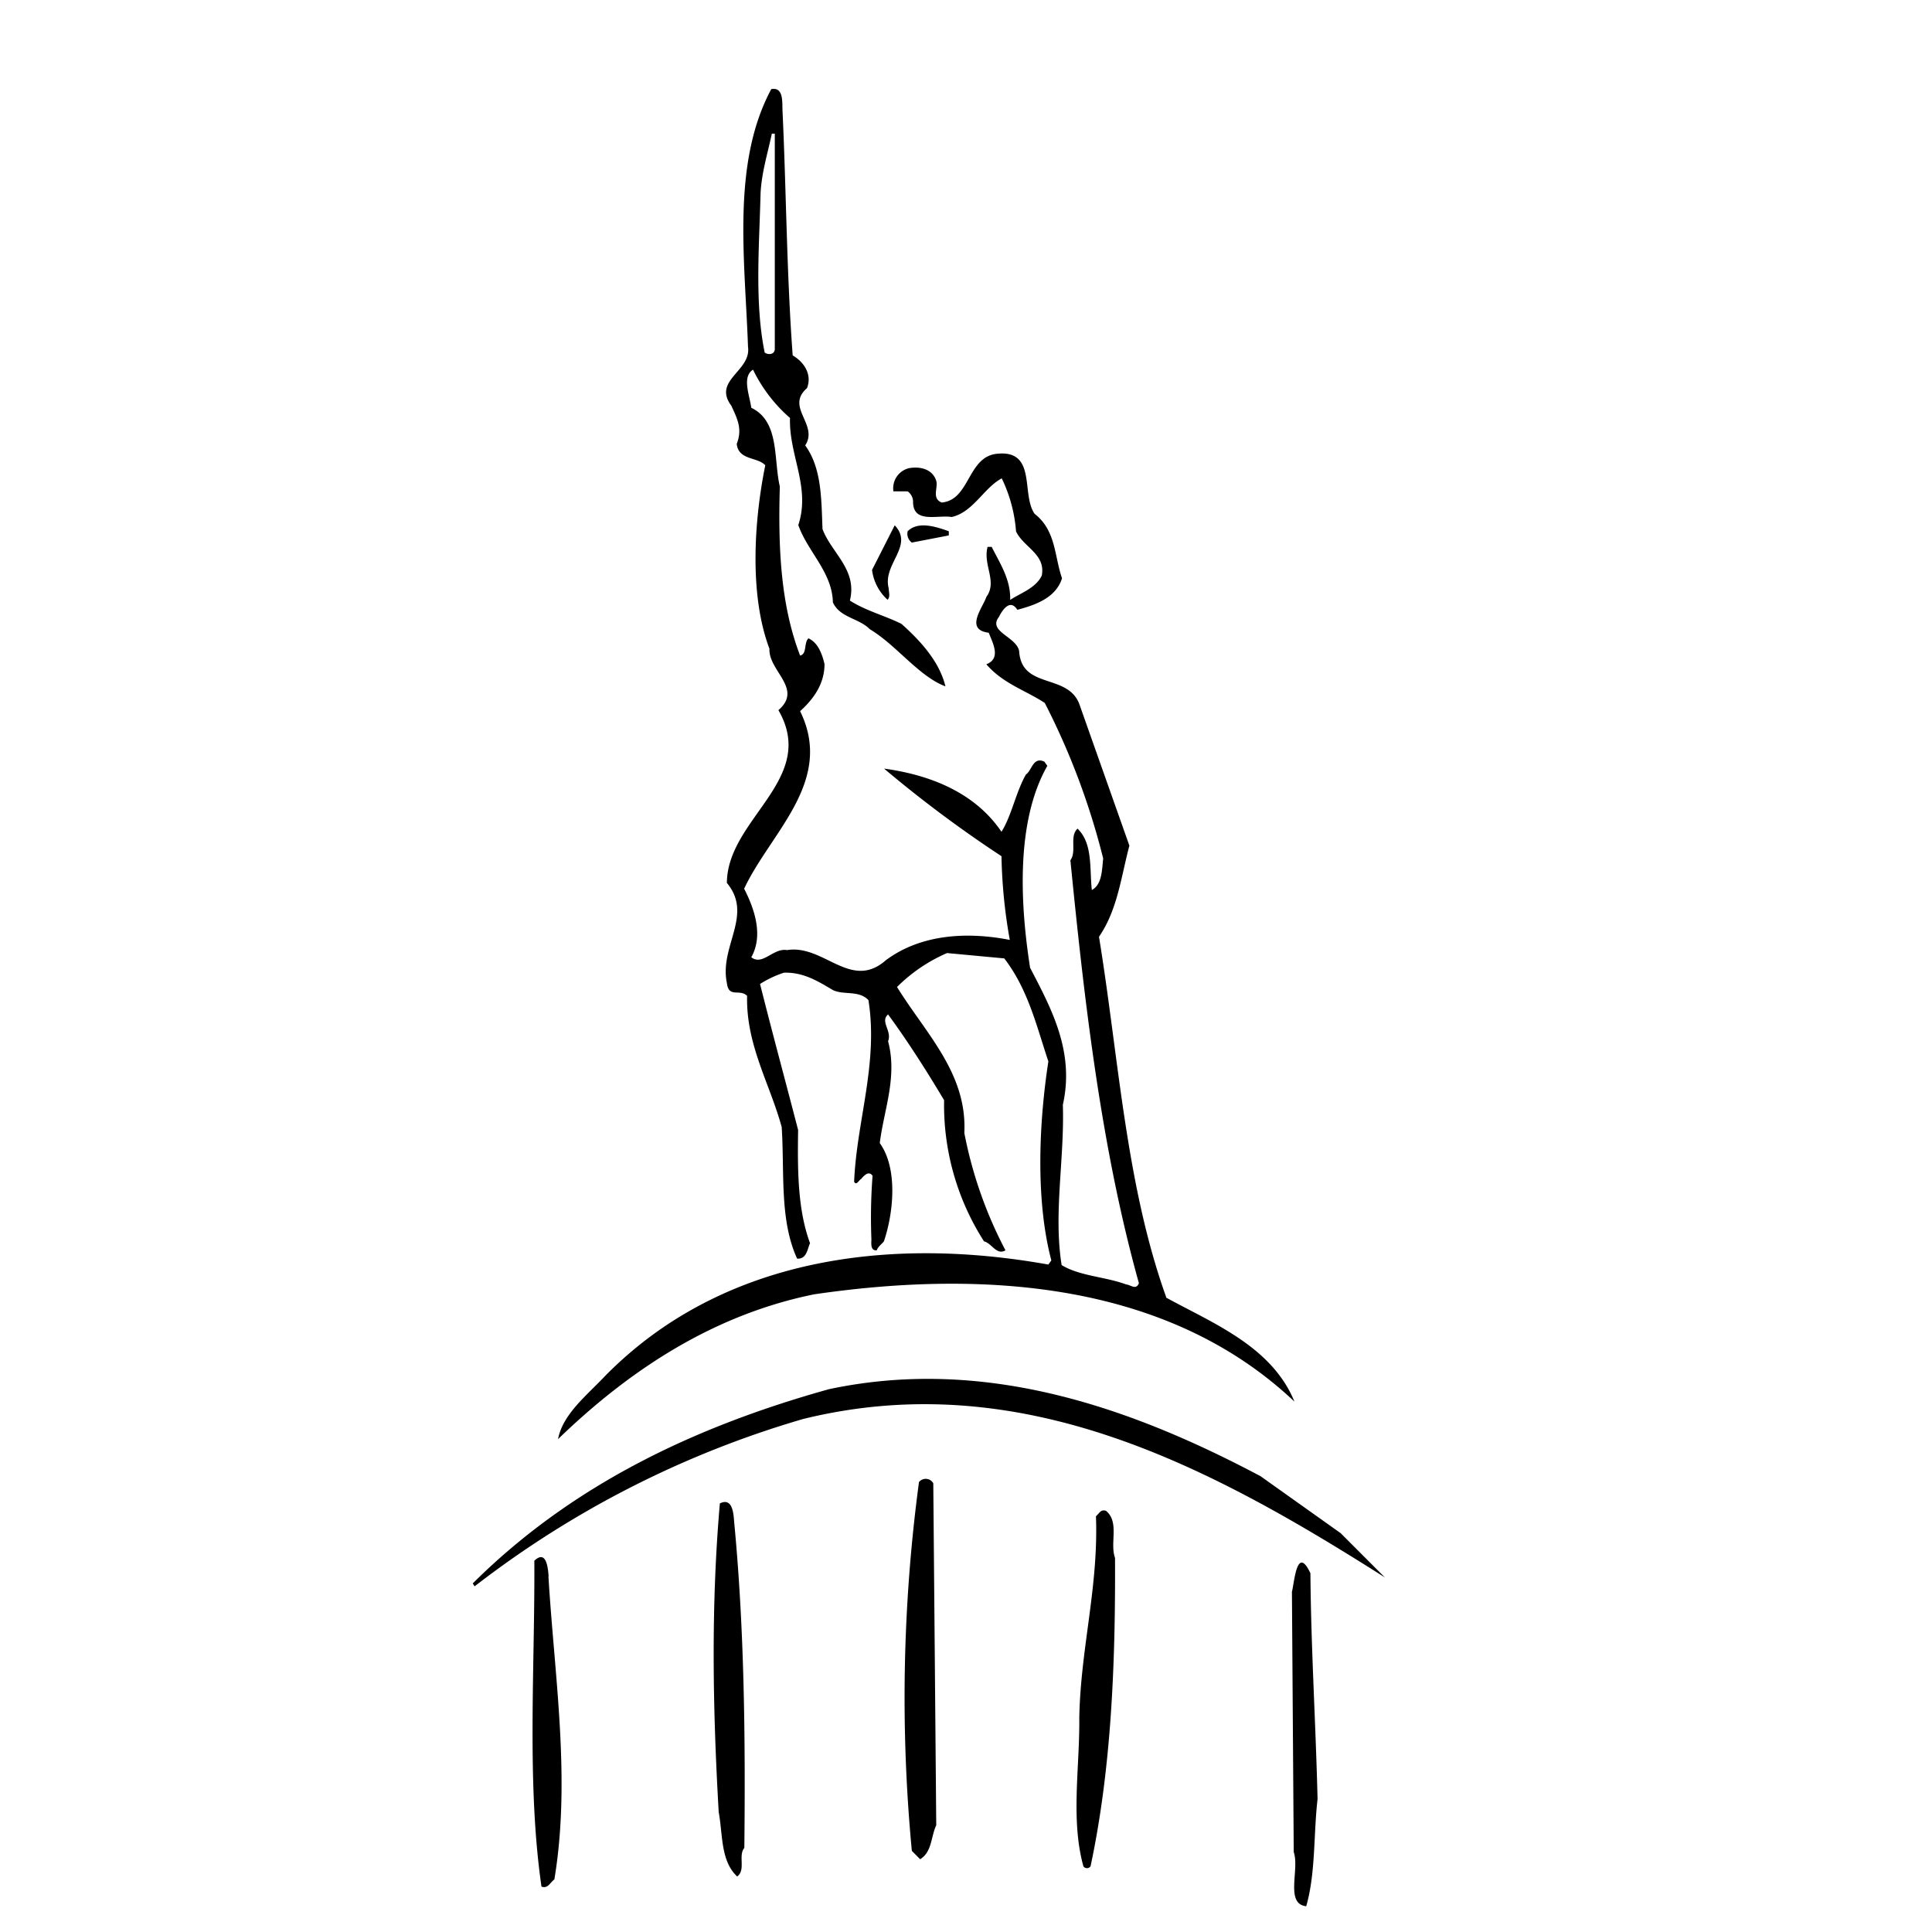 <svg xmlns="http://www.w3.org/2000/svg" width="300" height="300" version="1.1"><svg xmlns="http://www.w3.org/2000/svg" id="SvgjsSvg1001" data-name="Ebene 1" viewBox="0 0 300 300"><defs><style>@media (prefers-color-scheme:light){:root{filter:none}}</style></defs><path d="M118.1 30c.17-3.24 1.11-6.2 1.75-9.25h.46v33.53c-.09.83-1.1.83-1.57.46-1.58-7.68-.84-16.56-.64-24.7m63 171.42c-6.29-17.49-7.4-37.37-10.45-56 2.87-4.16 3.42-9.25 4.72-14.15l-7.78-22c-1.84-4.81-9-2.22-9.34-8.24-.46-2.22-4.9-3-3.14-5.27.55-1.11 1.75-2.87 2.86-1.11 2.78-.74 6-1.85 6.94-4.9-1.2-3.43-.92-7.4-4.25-10-2.13-3 .37-9.9-5.74-9.34-4.72.37-4.26 7.21-8.7 7.58-1.57-.65-.55-2.22-.83-3.33-.55-1.85-2.5-2.32-4.25-2a3.21 3.21 0 0 0-2.41 3.6h2.22a2.05 2.05 0 0 1 .83 1.49c-.09 3.6 3.8 2.12 6 2.49 3.33-.74 5-4.54 7.77-6a22.71 22.71 0 0 1 2.22 8.24c1.2 2.5 4.62 3.51 4 6.84-.93 2-3.43 2.78-4.91 3.8.1-3.15-1.57-5.65-2.87-8.24h-.64c-.74 2.87 1.57 5.37-.19 7.77-.55 1.67-3.42 5.09.37 5.56.65 1.66 1.95 4-.37 4.9 2.59 3 6 4 9.07 6a112.25 112.25 0 0 1 9.07 24.15c-.19 1.85-.19 4.07-1.76 4.9-.37-3.33.18-7.21-2.22-9.53-1.3 1.21-.09 3.52-1.11 4.91 2.22 22.39 4.81 44.77 10.64 65.68-.47 1.11-1.21.27-2 .18-3.24-1.2-7.21-1.29-10-3-1.29-8.05.46-16.47.19-24.89 1.85-8.23-1.76-14.89-5.09-21.28-1.48-9.52-2.32-22.56 2.68-31.35l-.46-.65c-1.76-.83-1.94 1.39-2.87 2-1.57 2.78-2.22 6.39-3.79 8.89-4.26-6.3-11.47-8.89-18.23-9.81a191 191 0 0 0 18.23 13.6 81.6 81.6 0 0 0 1.29 13c-6.56-1.29-13.78-.92-19.24 3.15-5.46 4.8-9.62-2.5-15.36-1.57-2.12-.37-3.79 2.49-5.54 1.11 1.93-3.43.45-7.6-1.11-10.64 4.06-8.7 14.05-16.66 8.69-27.57 2.22-2 3.79-4.35 3.79-7.31-.37-1.57-1-3.33-2.5-4-.74.74-.18 2.41-1.29 2.68-3.06-7.95-3.42-16.93-3.15-26.26-1-4.27 0-10.09-4.43-12.22-.28-2-1.48-4.81.27-5.92a23.53 23.53 0 0 0 5.74 7.5c-.18 5.82 3.23 10.72 1.29 16.64 1.48 4.17 5.27 7.31 5.37 12 1.11 2.41 4 2.41 5.73 4.16 4.17 2.5 7.59 7.31 11.75 8.88-.92-3.79-3.79-7-6.84-9.71-2.59-1.29-5.46-2-8-3.61 1.2-4.81-2.87-7.4-4.25-11.1-.19-4.62-.1-9.44-2.69-13 2.13-3.24-3.14-5.92.28-8.89.83-2.12-.46-4.06-2.22-5.08-.93-12.49-1-25.53-1.57-37.74-.1-1.39.27-4-1.76-3.61-6.2 11.56-4.07 26.55-3.61 40 .55 3.8-5.55 5.18-2.59 9.16.92 2 1.76 3.61.84 5.92.27 2.59 3.23 2 4.43 3.33-1.76 8.7-2.49 20.17.65 28.49-.18 3.43 5.27 6.2 1.39 9.53 6.2 10.73-7.95 16.84-8 26.83 4.16 5-1.2 9.81 0 15.54.28 2.4 2 .84 3.14 2-.18 7.6 3.52 13.6 5.37 20.36.46 6.94-.37 14.43 2.4 20.44 1.49.1 1.58-1.48 2-2.4-1.94-5.27-1.94-11.38-1.85-17.58-1.94-7.49-4-15.07-5.91-22.67a16.55 16.55 0 0 1 3.7-1.75c3-.1 5.26 1.3 7.58 2.68 1.66.84 4.07 0 5.55 1.58 1.57 9.8-1.85 18.87-2.22 28.21.37.65.74-.28 1.11-.46.46-.56 1.2-1.3 1.75-.47a84.78 84.78 0 0 0-.18 9.81c0 .65-.19 1.85.83 1.76.19-.56.74-.93 1.11-1.39 1.48-4.35 2.22-11.29-.64-15.26.64-5.18 2.77-10.27 1.29-15.82.65-1.58-1.29-3.06 0-4.16 3.05 4.16 6 8.78 8.7 13.32a39.26 39.26 0 0 0 6.2 21.92c1.2.28 1.94 2.22 3.33 1.39a65.63 65.63 0 0 1-6.39-18.23c.47-9.25-6-15.45-10.45-22.66a25.06 25.06 0 0 1 7.77-5.27l8.88.83c3.7 4.81 5 10.46 6.85 16-1.48 9.61-2 21.55.46 30.89l-.46.65c-25.26-4.53-51-.83-68.83 17.3-2.87 3.05-6.57 5.92-7.31 9.81 11.66-11.29 24.7-19.43 39.78-22.49 26.55-3.88 55-1.85 74.57 16.66-3.52-8.61-12.77-12.21-20-16.19" class="828a6814-91e8-4d54-9ff6-99dc2b417952"/><path d="M138 91.37c0 .56.28 1.3-.18 1.76a7.51 7.51 0 0 1-2.41-4.63l3.52-6.93c3.05 3.23-1.94 6-.93 9.8m9.33-8.23-5.74 1.11a1.69 1.69 0 0 1-.65-1.76c1.67-1.66 4.54-.65 6.39 0zm60.87 154.95 6.84 6.85c-26.55-16.84-56.06-33-90.29-24.61a153.39 153.39 0 0 0-51.06 26l-.28-.46c15.72-15.63 35.06-24.51 55.32-30.16 24.43-5.18 47.18 3 67 13.51l12.49 8.88" class="828a6814-91e8-4d54-9ff6-99dc2b417952"/><path d="m144.92 230.32.46 53.1c-.83 1.76-.65 4.16-2.5 5.28l-1.29-1.3a251.77 251.77 0 0 1 1.11-57.27 1.35 1.35 0 0 1 2.22.19M114 236.33c1.58 16.47 1.76 33.49 1.58 50.61-1 1.2.27 3.41-1.11 4.44-2.59-2.41-2.22-6.48-2.87-10-.93-16.1-1.21-32 .18-47.93 2-1 2.13 1.68 2.22 2.87m59.14 5.56c.08 16.28-.56 32.75-3.8 47.92a.68.68 0 0 1-1.11 0c-2-7.21-.56-15.35-.64-23 .18-10.73 3-20.35 2.59-31.36.55-.47.74-1.11 1.56-.84 2.13 1.76.56 5 1.4 7.31m-87.98 2.84c.92 15.45 3.51 31.55.92 47.09-.65.46-1 1.48-2 1.11-2.32-16.1-1-34.14-1.11-50.6 1.94-1.85 2.13 1.38 2.22 2.4m118.29-.46c.09 11.56.83 23.4 1.11 35.06-.64 5.55-.28 11.47-1.76 16.65-3.33-.37-1-5.73-1.94-8.42l-.28-40.42c.37-1.3.74-7.41 2.87-2.87" class="828a6814-91e8-4d54-9ff6-99dc2b417952"/></svg></svg>